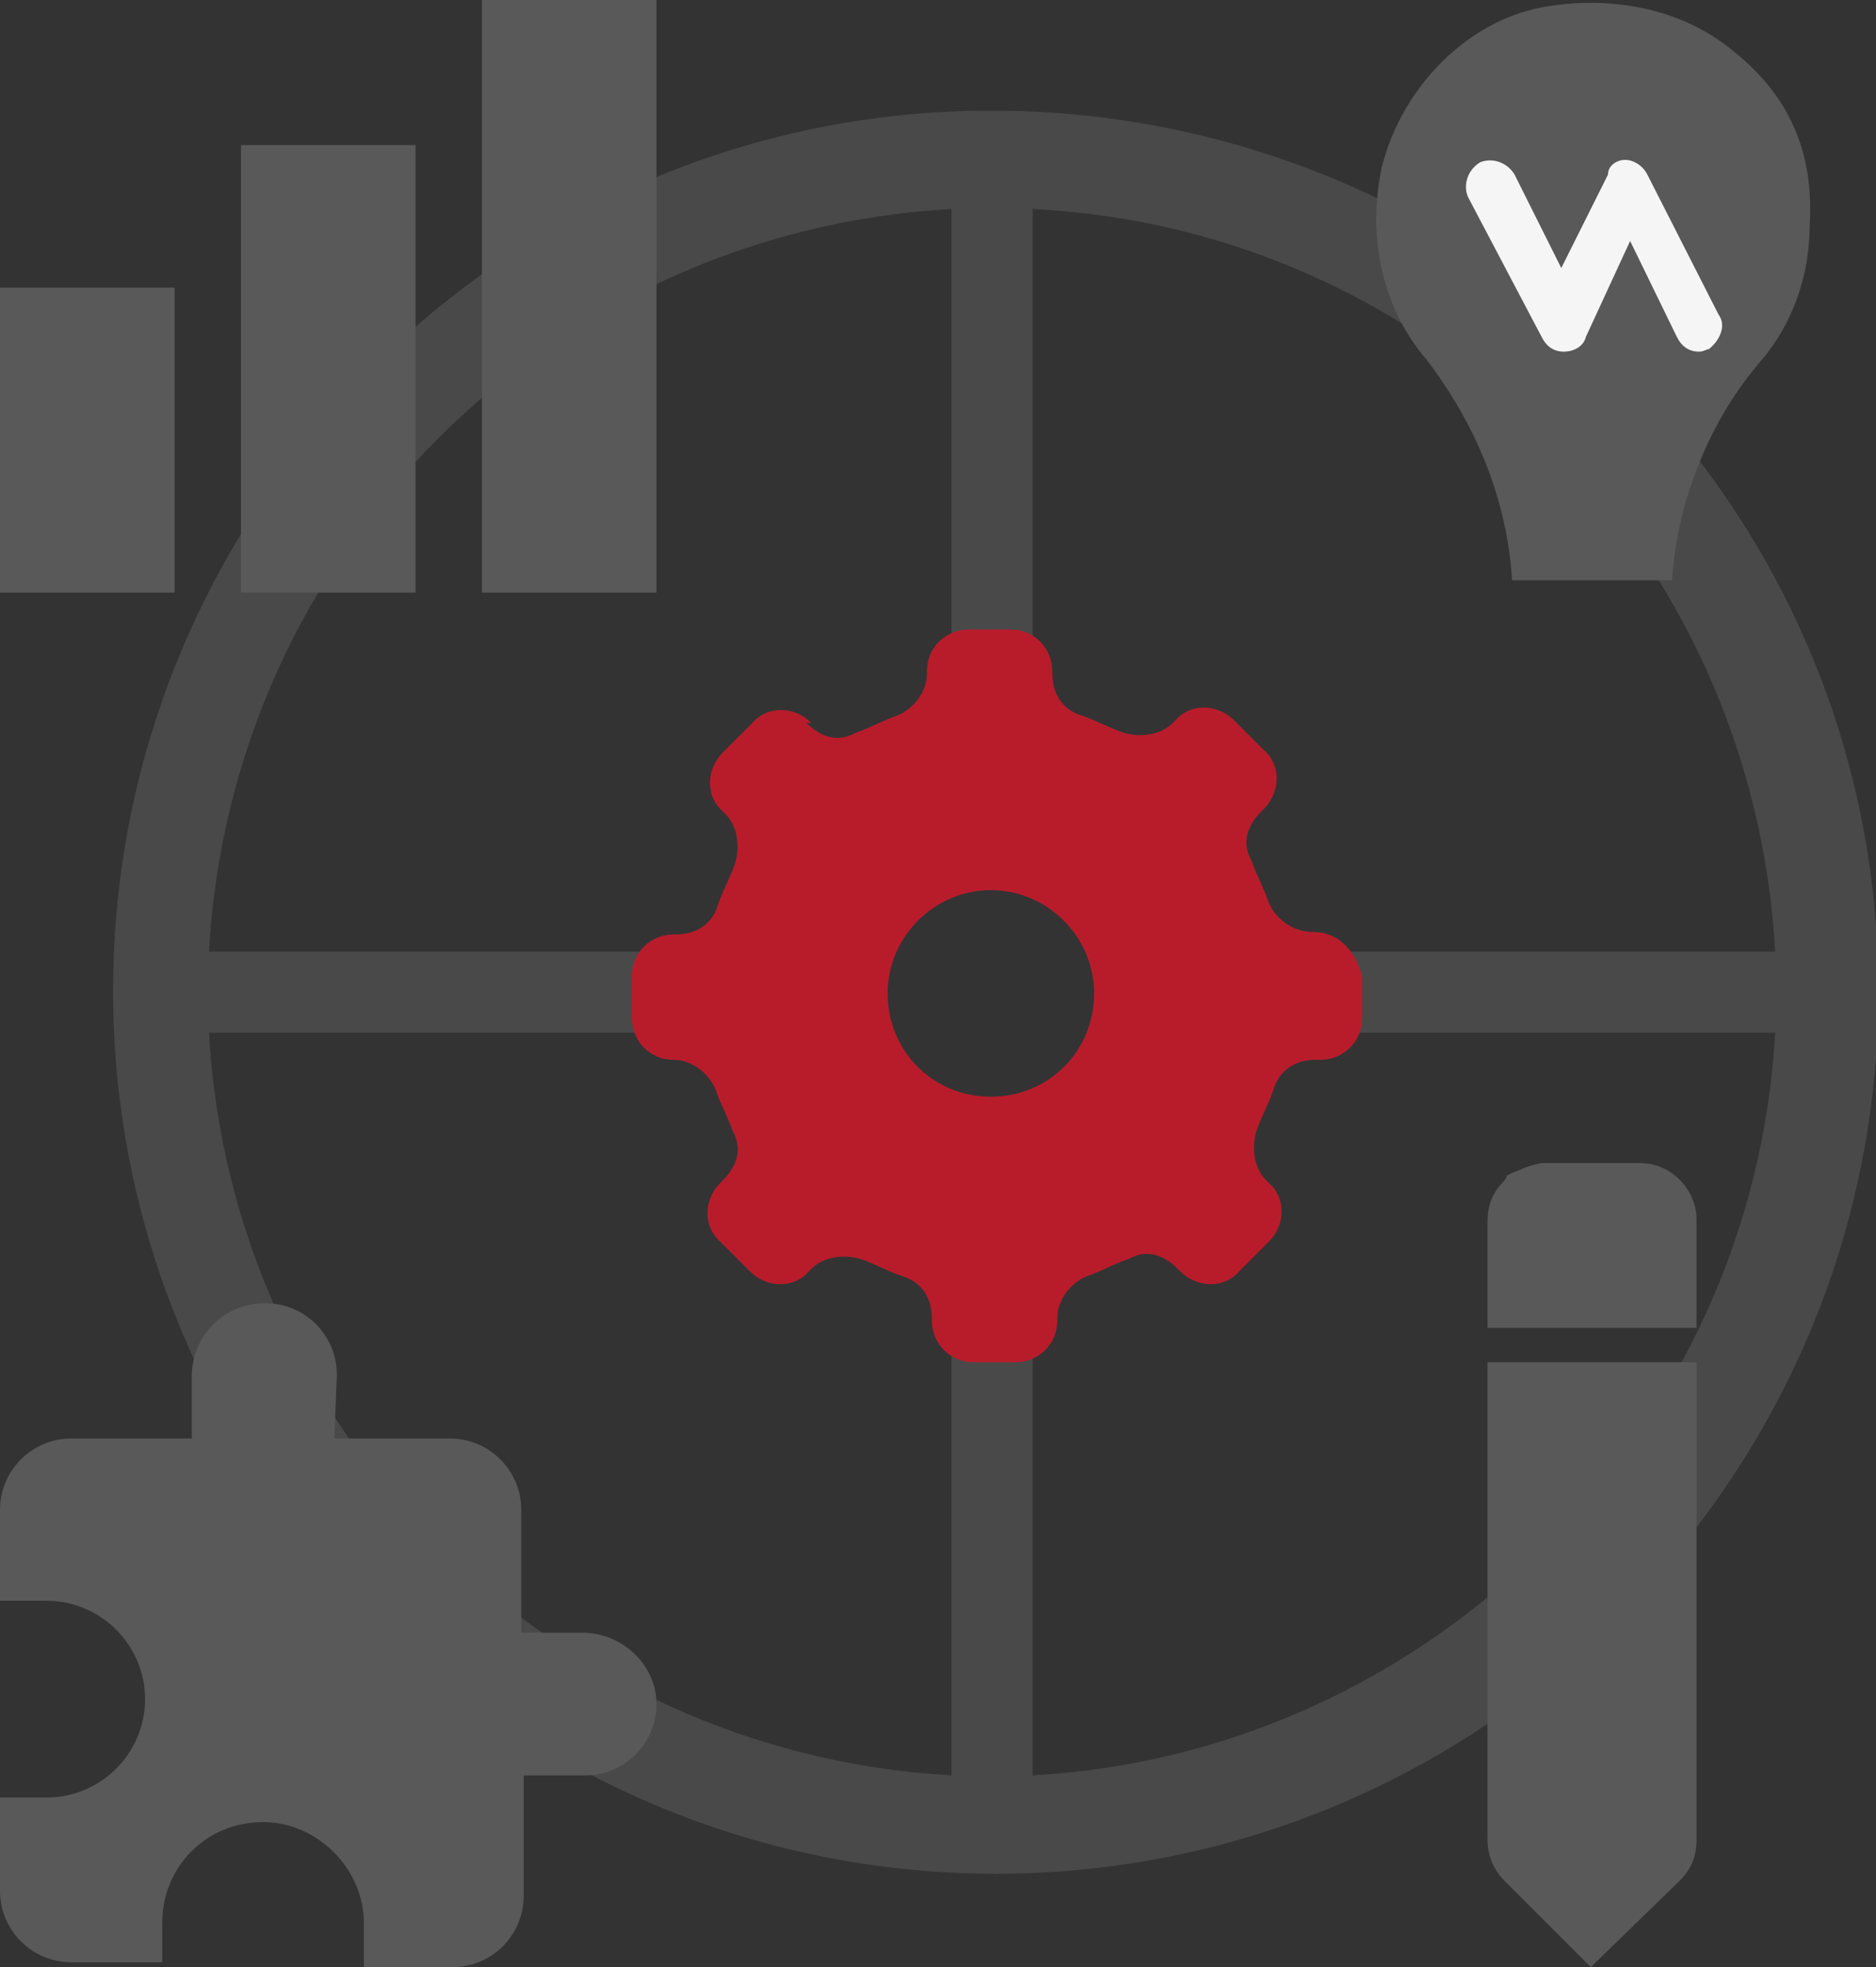 <?xml version="1.0" encoding="utf-8"?>
<!-- Generator: Adobe Illustrator 26.2.1, SVG Export Plug-In . SVG Version: 6.00 Build 0)  -->
<svg version="1.1" id="图层_1" xmlns="http://www.w3.org/2000/svg" xmlns:xlink="http://www.w3.org/1999/xlink" x="0px" y="0px"
	 viewBox="0 0 76.3 80" style="enable-background:new 0 0 76.3 80;" xml:space="preserve">
<rect x="0" y="0" width="76.3" height="80" fill="#333333" stroke="none"/>
<style type="text/css">
	.st0{opacity:0.6;fill:#595959;}
	.st1{fill:#FFFFFF;}
	.st2{fill:#595959;}
	.st3{fill:#F5F5F5;}
	.st4{fill:#B81C2B;}
</style>
<path class="st0" d="M40.3,4.5C20.6,4.5,4.6,20.6,4.6,40.3s16.1,35.9,35.9,35.9c19.8,0,35.9-16.1,35.9-35.9S60.2,4.5,40.3,4.5z
	 M42,72.2V45.3h-3.3v26.9C22.4,71.3,9.4,58.2,8.5,42h27.1v-3.3H8.5C9.4,22.4,22.4,9.4,38.7,8.5v26H42v-26
	c16.3,0.8,29.3,13.9,30.2,30.2h-26V42h26C71.3,58.2,58.2,71.3,42,72.2z"/>
<path class="st1" d="M71.1,28.3"/>
<path class="st2" d="M70.4,2c-2.1-1.7-5-2.2-7.7-1.7c-3.1,0.6-5.7,3.3-6.5,6.5c-0.6,2.8,0,5.7,1.8,7.8c2,2.6,3.3,5.7,3.5,9h6.5
	c0.1-1.4,0.4-2.9,0.9-4.2c0.6-1.7,1.5-3.3,2.7-4.7c1.3-1.5,2-3.5,2-5.5C73.8,6.1,72.7,3.8,70.4,2z"/>
<path class="st3" d="M69.5,14.2c-0.1,0-0.2,0.1-0.4,0.1c-0.4,0-0.7-0.2-0.9-0.6l-1.9-3.9l-1.8,3.9c-0.1,0.4-0.5,0.6-0.9,0.6
	c-0.4,0-0.7-0.2-0.9-0.6L59.7,8c-0.2-0.5,0-1.1,0.5-1.4c0.5-0.2,1.1,0,1.4,0.5l1.9,3.8l1.9-3.8c0-0.4,0.4-0.6,0.7-0.6
	s0.7,0.2,0.9,0.6l2.9,5.7C70.2,13.2,70,13.8,69.5,14.2z"/>
<g>
	<path class="st2" d="M60.5,74.8c0,0.6,0.2,1.2,0.7,1.7l3.5,3.5l3.6-3.5c0.5-0.5,0.7-1,0.7-1.7V55.4h-8.5V74.8z"/>
	<path class="st2" d="M66.7,47.3H63l-0.3,0c-0.6,0.1-0.9,0.3-1.2,0.4l-0.2,0.1L61.2,48c-0.5,0.5-0.7,1-0.7,1.7V54H69v-4.4
		C69,48.4,68,47.3,66.7,47.3z"/>
</g>
<path class="st1" d="M67.8,45.5"/>
<path class="st2" d="M23.7,66.4h-2.5v-5c0-1.6-1.3-2.9-2.9-2.9h-4.7l0.1-2.6c0-1.6-1.3-2.9-2.9-2.9c-1.7,0-3,1.3-3,3v2.5H2.9
	c-1.6,0-2.9,1.3-2.9,2.9v3.7h1.9c2.2,0,4,1.8,4,4s-1.8,4-4,4H0v3.8c0,1.6,1.3,2.9,2.9,2.9h3.7v-1.6c0-2.3,1.8-4.1,4.1-4.1
	c2.2,0,4.1,1.9,4.1,4.1V80h3.6c1.6,0,2.9-1.3,2.9-2.9v-4.9h2.5c1.6,0,2.9-1.3,2.9-2.9C26.7,67.7,25.3,66.4,23.7,66.4z"/>
<g>
	<rect y="11.7" class="st2" width="7.1" height="12.4"/>
	<rect x="9.8" y="5.9" class="st2" width="7.1" height="18.2"/>
	<rect x="19.6" class="st2" width="7.1" height="24.1"/>
</g>
<path class="st4" d="M53.4,37.9L53.4,37.9c-0.8,0-1.5-0.5-1.8-1.2c-0.2-0.6-0.5-1.1-0.7-1.7c-0.4-0.7-0.2-1.4,0.4-2l0.1-0.1
	c0.7-0.7,0.7-1.8,0-2.4l-1.2-1.2c-0.7-0.7-1.8-0.7-2.4,0l-0.1,0.1c-0.5,0.5-1.3,0.6-2,0.4c-0.6-0.2-1.1-0.5-1.7-0.7
	c-0.7-0.2-1.2-0.8-1.2-1.7v-0.1c0-0.9-0.7-1.7-1.7-1.7h-1.7c-0.9,0-1.7,0.7-1.7,1.7v0.1c0,0.7-0.5,1.4-1.2,1.7
	c-0.6,0.2-1.1,0.5-1.7,0.7c-0.7,0.4-1.4,0.2-2-0.4L33,29.4c-0.7-0.7-1.8-0.7-2.4,0l-1.2,1.2c-0.7,0.7-0.7,1.8,0,2.4l0.1,0.1
	c0.5,0.5,0.6,1.3,0.4,2c-0.2,0.6-0.5,1.1-0.7,1.7c-0.2,0.7-0.8,1.2-1.7,1.2h-0.1c-0.9,0-1.7,0.7-1.7,1.7v1.7c0,0.9,0.7,1.7,1.7,1.7
	l0,0c0.7,0,1.4,0.5,1.7,1.2c0.2,0.6,0.5,1.1,0.7,1.7c0.4,0.7,0.2,1.4-0.4,2l-0.1,0.1c-0.7,0.7-0.7,1.8,0,2.4l1.2,1.2
	c0.7,0.7,1.8,0.7,2.4,0l0.1-0.1c0.5-0.5,1.3-0.6,2-0.4c0.6,0.2,1.1,0.5,1.7,0.7c0.7,0.2,1.2,0.8,1.2,1.7v0.1c0,0.9,0.7,1.7,1.7,1.7
	h1.7c0.9,0,1.7-0.7,1.7-1.7v-0.1c0-0.7,0.5-1.4,1.2-1.7c0.6-0.2,1.1-0.5,1.7-0.7c0.7-0.4,1.4-0.2,2,0.4l0.1,0.1
	c0.7,0.7,1.8,0.7,2.4,0l1.2-1.2c0.7-0.7,0.7-1.8,0-2.4l-0.1-0.1c-0.5-0.5-0.6-1.3-0.4-2c0.2-0.6,0.5-1.1,0.7-1.7
	c0.2-0.7,0.8-1.2,1.7-1.2h0.2c0.9,0,1.7-0.7,1.7-1.7v-1.7C55.1,38.6,54.4,37.9,53.4,37.9L53.4,37.9z M40.3,44.6
	c-2.4,0-4.2-1.9-4.2-4.2s1.9-4.2,4.2-4.2s4.2,1.9,4.2,4.2S42.7,44.6,40.3,44.6L40.3,44.6z"/>
</svg>
